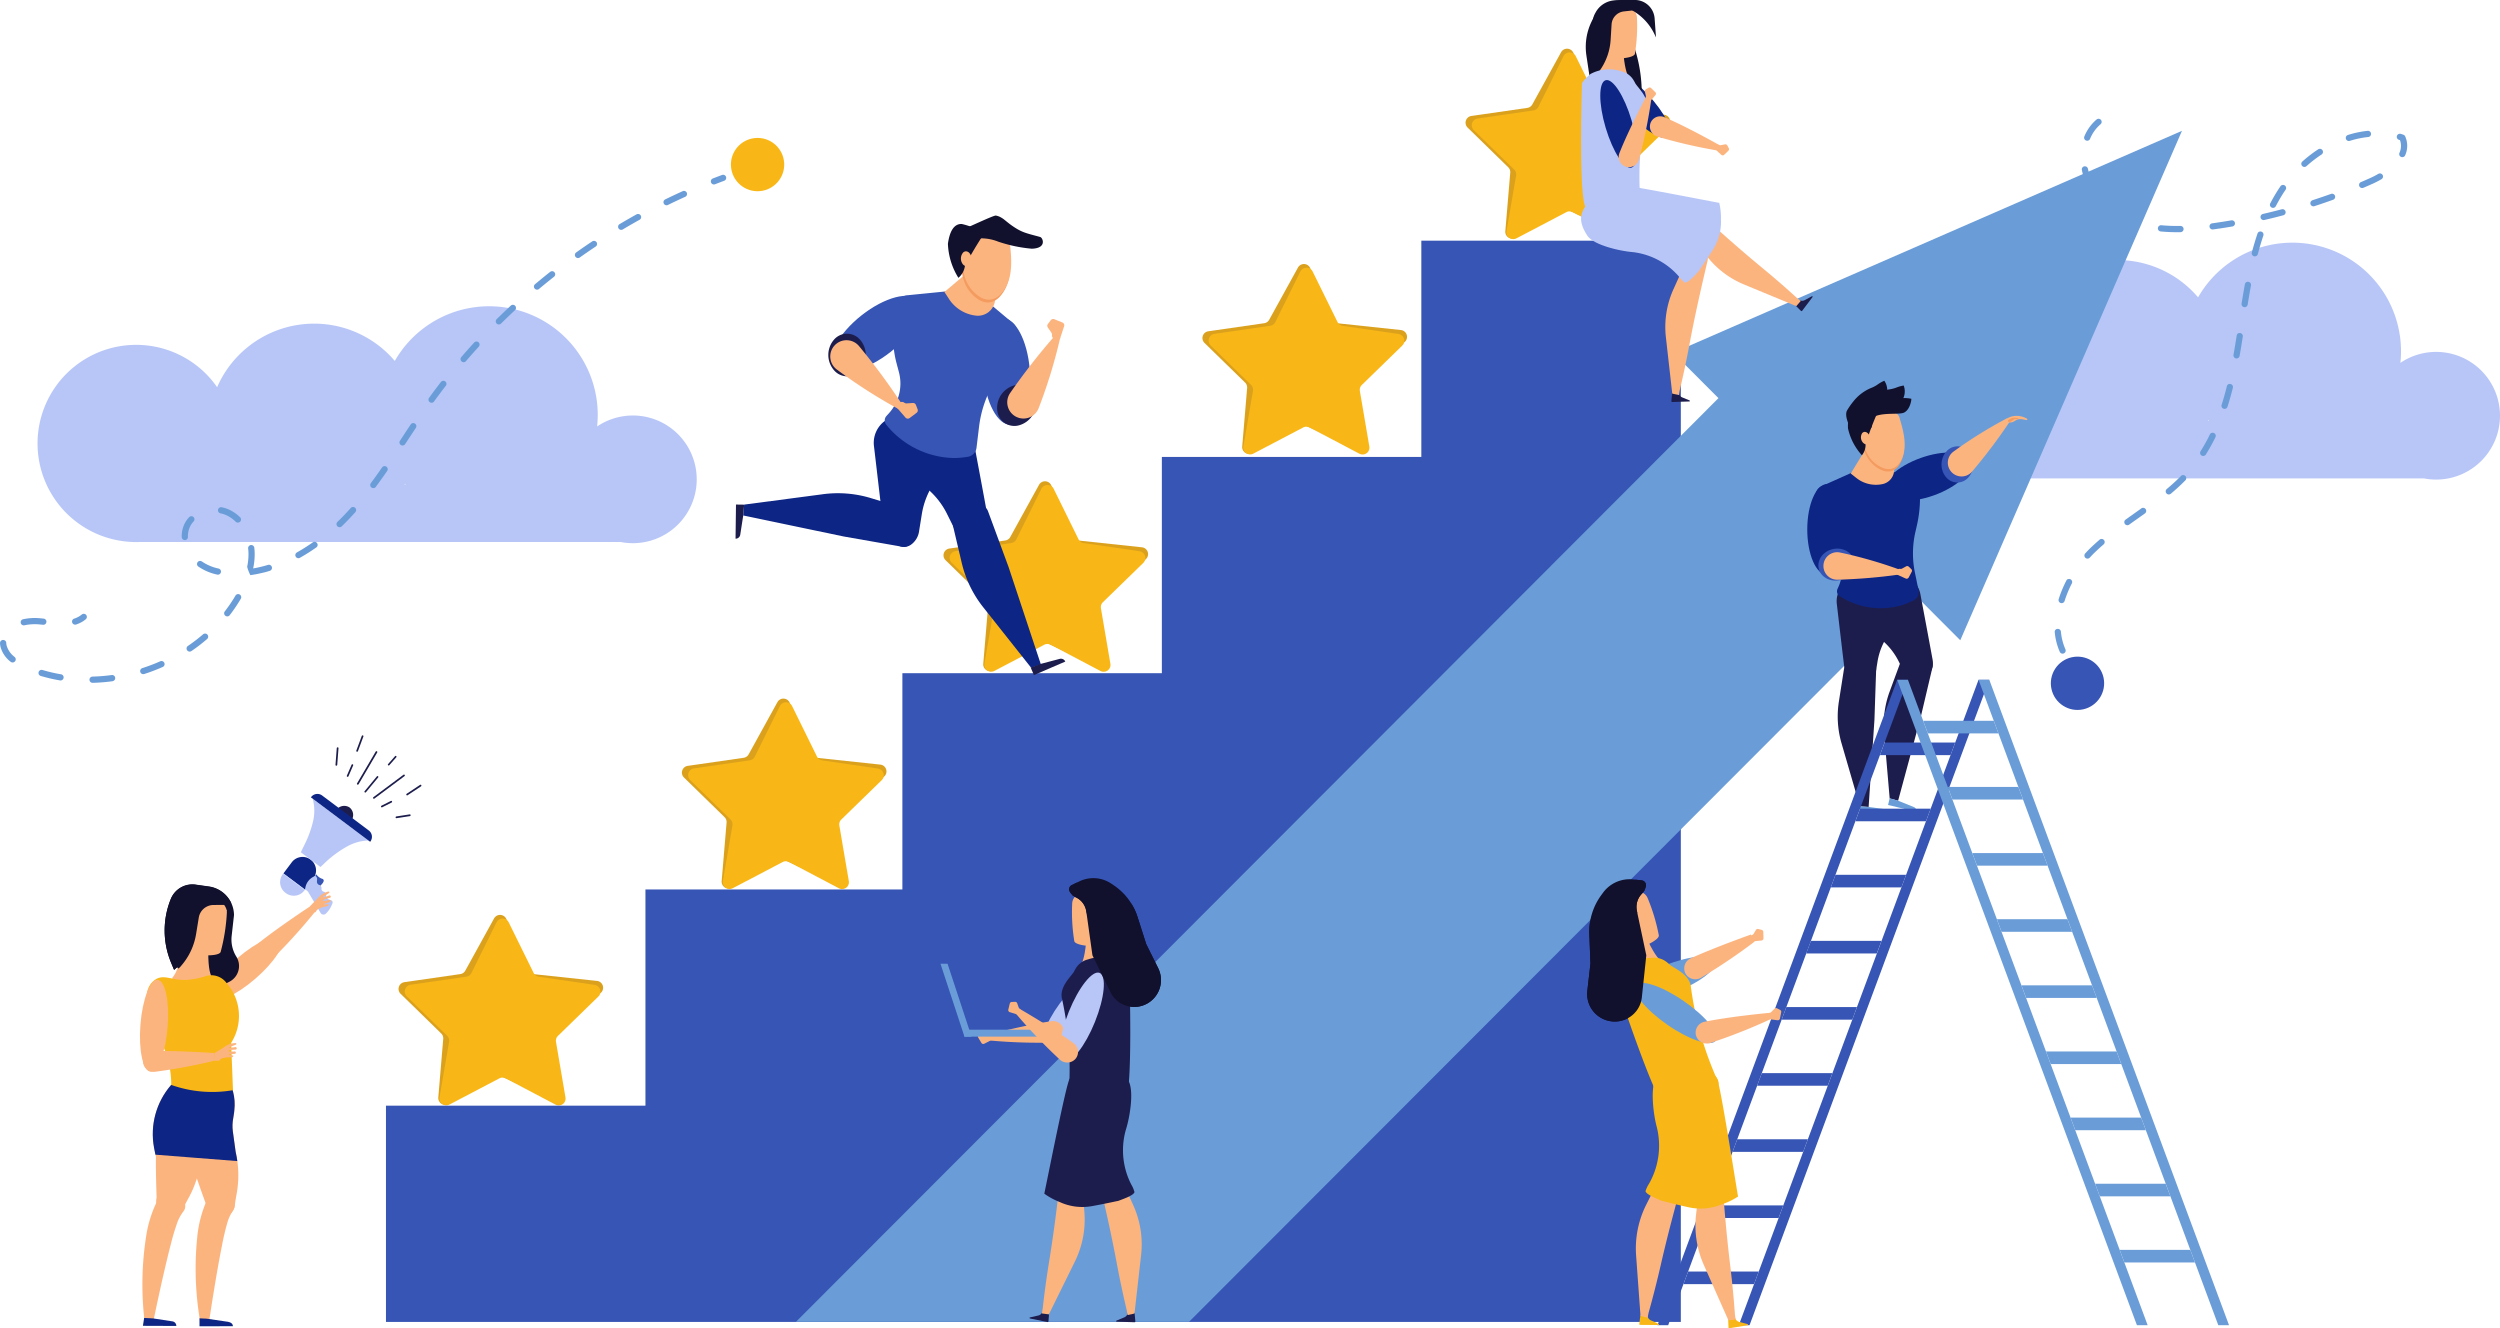 <svg xmlns="http://www.w3.org/2000/svg" xmlns:xlink="http://www.w3.org/1999/xlink" width="200" height="106.259" viewBox="0 0 200 106.259"><defs><style>.a{fill:none;}.b{fill:#b7c6f7;}.c{fill:#1d1d4d;}.d{fill:#fcb47f;}.e{fill:#0d2584;}.f{fill:#3655b5;}.g{fill:#11112d;}.h{clip-path:url(#a);}.i{fill:#f8b716;}.j{fill:#6a9dd8;}.k{fill:#dba11d;}.l{fill:#f49b5f;}.m{fill:#432e36;}</style><clipPath id="a"><path class="a" d="M735.585,2056.516a10.919,10.919,0,0,1,1.974-1.512c-.021-.7-.062-2.214-.041-2.886l-.148-.761a5.978,5.978,0,0,1,1.372-5.009l.378-.033.091-.008.583-.052.075-.008,1.775-.157.074-.007.17-.015.623-.267.068-.03.49-.21a4.009,4.009,0,0,1,.727,2.794c-.005.067-.011.132-.019.2-.019.168-.044.319-.069.447a3.272,3.272,0,0,0-.031,1.074l.223,1.627a8.285,8.285,0,0,1,.073,3.384c-.052.282-.1.564-.134.848a1.151,1.151,0,0,1-.131.422.673.673,0,0,1-.227.3,1.152,1.152,0,0,1-.212.158,3.374,3.374,0,0,0-.514.491,18.913,18.913,0,0,0-1.144,1.626c-1.371,2.111-3.158,5.2-3.158,5.2l-.693-.314a24.935,24.935,0,0,1,2.24-6.217,10.912,10.912,0,0,1,1.4-2.051c-.147-.406-.4-1.1-.61-1.726a7.735,7.735,0,0,1-.651,1.547c-.137.251-.273.5-.391.765a1.15,1.15,0,0,1-.256.36.672.672,0,0,1-.308.21,1.149,1.149,0,0,1-.251.085,3.345,3.345,0,0,0-.641.307,18.912,18.912,0,0,0-1.593,1.189c-1.96,1.58-4.621,3.96-4.621,3.96l-.561-.514A24.918,24.918,0,0,1,735.585,2056.516Z" transform="translate(-731.521 -2045.56)"/></clipPath></defs><g transform="translate(-603.453 -346.063)"><path class="b" d="M670.481,849.1c.213.009.424.008.633,0h38.442a5.107,5.107,0,1,0-1.883-9.243,8.692,8.692,0,0,0-16.186-5.242,8.468,8.468,0,0,0-14.214,2.1,7.888,7.888,0,1,0-6.793,12.383Zm21.825-4.661.051.061h-.088Z" transform="translate(-56.45 -459.677)"/><path class="b" d="M3520.671,748.513q.319.013.633,0h38.443a5.107,5.107,0,1,0-1.883-9.243,8.692,8.692,0,0,0-16.186-5.242,8.469,8.469,0,0,0-14.214,2.1,7.888,7.888,0,1,0-6.793,12.383Zm21.825-4.661.051.061h-.088Z" transform="translate(-2762.379 -364.178)"/><g transform="translate(609.925 404.893)"><g transform="translate(20.367 0)"><g transform="translate(0 0.955)"><path class="c" d="M1134.649,1528.159a.079.079,0,0,0,.02-.045l.1-1.328a.064.064,0,0,0-.065-.071.078.078,0,0,0-.076.072l-.1,1.328a.064.064,0,0,0,.065.071A.075.075,0,0,0,1134.649,1528.159Z" transform="translate(-1134.528 -1526.714)"/></g><g transform="translate(1.662)"><path class="c" d="M1167.546,1509.108a.077.077,0,0,0,.015-.025l.433-1.166a.066.066,0,0,0-.041-.089.076.076,0,0,0-.091.049l-.433,1.166a.066.066,0,0,0,.04.089A.074.074,0,0,0,1167.546,1509.108Z" transform="translate(-1167.424 -1507.826)"/></g><g transform="translate(0.904 2.311)"><path class="c" d="M1152.536,1554.528a.076.076,0,0,0,.013-.021l.374-.864a.067.067,0,0,0-.035-.091.076.076,0,0,0-.094.043l-.374.864a.067.067,0,0,0,.035.091A.074.074,0,0,0,1152.536,1554.528Z" transform="translate(-1152.414 -1553.549)"/></g><g transform="translate(1.72 1.265)"><path class="c" d="M1168.685,1535.5l.009-.012,1.484-2.53a.068.068,0,0,0-.023-.1.074.074,0,0,0-.1.031l-1.484,2.53a.068.068,0,0,0,.023.1A.073.073,0,0,0,1168.685,1535.5Z" transform="translate(-1168.563 -1532.849)"/></g><g transform="translate(2.323 3.256)"><path class="c" d="M1180.623,1573.536l.967-1.167a.068.068,0,1,0-.105-.086l-.965,1.166a.068.068,0,1,0,.1.088Z" transform="translate(-1180.501 -1572.254)"/></g><g transform="translate(4.192 1.644)"><path class="c" d="M1217.605,1541.092l.543-.618a.068.068,0,1,0-.1-.09l-.543.618a.068.068,0,1,0,.1.09Z" transform="translate(-1217.483 -1540.357)"/></g><g transform="translate(3.006 3.137)"><path class="c" d="M1196.529,1570.007a.073.073,0,0,0,.008-.089.068.068,0,0,0-.1-.012l-2.4,1.789a.075.075,0,0,0-.02.1.068.068,0,0,0,.1.012l2.4-1.789Z" transform="translate(-1194.006 -1569.891)"/></g><g transform="translate(3.643 5.238)"><path class="c" d="M1207.487,1611.594a.074.074,0,0,0,.014-.078.066.066,0,0,0-.093-.031l-.745.376a.077.077,0,0,0-.038.1.066.066,0,0,0,.092.03l.745-.376A.082.082,0,0,0,1207.487,1611.594Z" transform="translate(-1206.62 -1611.477)"/></g><g transform="translate(5.67 3.95)"><path class="c" d="M1247.9,1586.093a.074.074,0,0,0,.01-.086.067.067,0,0,0-.1-.018l-1.065.707a.075.075,0,0,0-.026.1.067.067,0,0,0,.1.018l1.066-.707A.079.079,0,0,0,1247.9,1586.093Z" transform="translate(-1246.716 -1585.977)"/></g><g transform="translate(4.809 6.315)"><path class="c" d="M1230.863,1632.9a.077.077,0,0,0,.019-.056.064.064,0,0,0-.075-.06l-1.061.163a.079.079,0,0,0-.066.082.064.064,0,0,0,.075.06l1.061-.163A.077.077,0,0,0,1230.863,1632.9Z" transform="translate(-1229.68 -1632.779)"/></g></g><ellipse class="d" cx="3.683" cy="1.091" rx="3.683" ry="1.091" transform="matrix(0.758, -0.653, 0.653, 0.758, 9.726, 20.23)"/><g transform="translate(13.992 4.681)"><g transform="translate(1.948)"><g transform="translate(0.26 4.612)"><path class="e" d="M1.08,0H2.191a0,0,0,0,1,0,0V2.16a0,0,0,0,1,0,0H1.08A1.08,1.08,0,0,1,0,1.08v0A1.08,1.08,0,0,1,1.08,0Z" transform="matrix(-0.6, 0.8, -0.8, -0.6, 3.043, 1.296)"/></g><g transform="translate(0 6.395)"><path class="b" d="M1048.91,1728.3l-1.729-1.3a1.063,1.063,0,0,0,.149,1.493l.106.079A1.063,1.063,0,0,0,1048.91,1728.3Z" transform="translate(-1046.945 -1727.005)"/></g><g transform="translate(2.807 6.438)"><path class="f" d="M1102.586,1727.855a.889.889,0,0,0,.486.361.151.151,0,0,1,.092.2.642.642,0,0,1-.17.253l-.1.111-.366-.164,0-.492-.041-.15Z" transform="translate(-1102.496 -1727.855)"/></g><g transform="translate(1.989 6.558)"><path class="b" d="M1087.114,1730.23l-.126.061a1.232,1.232,0,0,0-.667.89l-.025.146a.006.006,0,0,0,0,.006.467.467,0,0,1,.267.21l.983,1.66a.271.271,0,0,0,.428.038,2.027,2.027,0,0,0,.446-.645l.061-.14a.2.2,0,0,0-.125-.288l-.077-.02a.4.4,0,0,1-.292-.335.273.273,0,0,0-.2-.317.235.235,0,0,1-.172-.255v0a.264.264,0,0,0-.168-.277l-.024-.009a.27.27,0,0,1-.173-.276l.011-.181a.264.264,0,0,0-.155-.264Z" transform="translate(-1086.295 -1730.23)"/></g><g transform="translate(1.652 0.385)"><path class="b" d="M1080.586,1608.077a3.709,3.709,0,0,1,.025,1.823,8.3,8.3,0,0,1-.622,1.735l-.355.727,1.573,1.18.36-.341a8.82,8.82,0,0,1,1.78-1.308,3.755,3.755,0,0,1,1.576-.469l.115-.007Z" transform="translate(-1079.633 -1608.077)"/></g><g transform="translate(0.236 6.364)"><rect class="b" width="0.039" height="2.162" transform="translate(1.753 1.297) rotate(126.88)"/></g><g transform="translate(4.451 0.955)"><path class="c" d="M1136.117,1619.482a.767.767,0,0,1,.118,1.078c-.262.355-1.445-.513-1.183-.868A.77.77,0,0,1,1136.117,1619.482Z" transform="translate(-1135.014 -1619.349)"/></g><g transform="translate(2.46)"><path class="e" d="M1100.36,1604.289l-4.741-3.556a.633.633,0,0,1,.878-.164l3.774,2.831A.633.633,0,0,1,1100.36,1604.289Z" transform="translate(-1095.619 -1600.456)"/></g></g><path class="d" d="M1008.6,1783.058a.836.836,0,0,1,.108-1.211c1.562-1.238,3.987-2.837,3.987-2.837l.4.45a44.637,44.637,0,0,1-3.28,3.632A.853.853,0,0,1,1008.6,1783.058Z" transform="translate(-1008.391 -1769.986)"/><path class="d" d="M1093.594,1756.221l.643-.672a1.587,1.587,0,0,1,.817-.529l.037-.01a.066.066,0,0,1,.056.117l-.463.3c-.016.012.014.068.033.061l.427-.158a.1.1,0,1,1,.06.189l-.31.082c-.084.022-.242.119-.232.147.022.065.5-.072.5-.072a.094.094,0,0,1,.049.181l-.418.132a.033.033,0,0,0,0,.064s.314-.066.328,0c0,.016-.037.082-.037.082a.055.055,0,0,1-.037.031l-.353.088a1.224,1.224,0,0,0-.479.21c-.13.095-.07.19-.229.21l-.252-.03Z" transform="translate(-1089.288 -1747.198)"/></g><path class="g" d="M869.085,1745.681l-2.035-.064-.451,3.3-1.725,1.528-.243-.586a6.682,6.682,0,0,1-.016-5.089,1.864,1.864,0,0,1,2.062-1.129l.981.138a2.337,2.337,0,0,1,2.006,2.171.938.938,0,0,1,0,.161l-.183,1.628a2.593,2.593,0,0,0,.376,1.66,1.412,1.412,0,0,1-.584,2.018l-1.315.636-.772-2.162,1.156-2.743Z" transform="translate(-857.42 -1731.695)"/><g transform="translate(6.7 11.935)"><path class="g" d="M865.532,1746.138a1.864,1.864,0,0,1,2.062-1.129l.981.138a2.335,2.335,0,0,1,.81.272,2.337,2.337,0,0,0-1.756-1.254l-.981-.138a1.864,1.864,0,0,0-2.062,1.129,6.683,6.683,0,0,0,.016,5.089l.244.586.434-.384A6.682,6.682,0,0,1,865.532,1746.138Z" transform="translate(-864.091 -1743.996)"/></g><path class="d" d="M876.171,1828.025s.342,2.157-.626,3.256l2.033,1.077,1.419-1.017s-.716.252-.5-3.306Z" transform="translate(-868.267 -1811.843)"/><g transform="translate(8.439 12.999)"><path class="d" d="M899.986,1769.628c.3.021,1.2,0,1.26-.291a15.067,15.067,0,0,0,.491-3.121.91.91,0,0,0-.06-.343,1.6,1.6,0,0,0-.857-.834c-.782-.061-1.173.5-1.964.475a.331.331,0,0,0-.193.033.283.283,0,0,0-.1.177,6.3,6.3,0,0,0-.031.975,5.217,5.217,0,0,0-.01,1,2.311,2.311,0,0,0,.854,1.669A1.177,1.177,0,0,0,899.986,1769.628Z" transform="translate(-898.499 -1765.034)"/></g><path class="g" d="M884.03,1755.3l-1.042.009a1.2,1.2,0,0,0-1.177,1.008l-.217,1.323a5.114,5.114,0,0,1-1.176,2.514,1.3,1.3,0,0,1-.227.235c-.063,0-.348-.385-.309-.476s.336-4.312.336-4.312a16.437,16.437,0,0,1,1.006-1.413c.061-.01,1.167.083,1.8.137a1.439,1.439,0,0,1,.775.31l.576.46c.08.076-.053.312-.149.256A.384.384,0,0,0,884.03,1755.3Z" transform="translate(-872.38 -1741.74)"/><path class="d" d="M887.349,2046.952l.349-.149.084-.036.538-.231.069-.031,1.638-.7.068-.03.49-.21a4.01,4.01,0,0,1,.727,2.795c-.005.067-.011.132-.019.2-.019.168-.044.319-.069.447a3.271,3.271,0,0,0-.031,1.074l.223,1.627a8.282,8.282,0,0,1,.073,3.384c-.052.281-.1.564-.134.849a1.159,1.159,0,0,1-2.308-.037s-.813-2.225-1.064-3.08l-.377-.677A5.978,5.978,0,0,1,887.349,2046.952Z" transform="translate(-879.035 -2018.387)"/><path class="d" d="M847.181,2055.275l.378-.033.091-.008.583-.052.075-.007,1.775-.157.074-.008.531-.047a4.009,4.009,0,0,1-.179,2.882c-.026.063-.052.122-.079.18-.07.154-.141.289-.2.4a3.273,3.273,0,0,0-.364,1.011l-.295,1.615a8.284,8.284,0,0,1-.984,3.238c-.137.251-.273.5-.391.765a1.159,1.159,0,0,1-2.182-.754s-.08-2.368-.052-3.257l-.148-.761A5.978,5.978,0,0,1,847.181,2055.275Z" transform="translate(-839.958 -2027.311)"/><g transform="translate(0 27.175)"><g class="h"><rect class="e" width="12.18" height="8.574" transform="matrix(-0.997, -0.078, 0.078, -0.997, 15.963, 7.152)"/></g></g><path class="i" d="M841.9,1888.145a1.51,1.51,0,0,0-1.673-.509,6.043,6.043,0,0,1-1.38.283c-1.382.12-2.018-.612-2.825.153-1.211,1.149.12,3.774.823,5.136a7.574,7.574,0,0,1,.654,3.123,9.787,9.787,0,0,0,4.942.422l-.148-3.786A4.006,4.006,0,0,0,841.9,1888.145Z" transform="translate(-830.274 -1868.368)"/><ellipse class="d" cx="3.683" cy="1.091" rx="3.683" ry="1.091" transform="translate(4.474 26.816) rotate(-85.519)"/><path class="d" d="M829.913,2008.4a.836.836,0,0,1,.819-.9c1.992-.038,4.891.159,4.891.159l.046.6a44.607,44.607,0,0,1-4.81.9A.853.853,0,0,1,829.913,2008.4Z" transform="translate(-824.939 -1982.245)"/><g transform="translate(9.174 36.717)"><path class="d" d="M913.962,2234.821a.807.807,0,0,1,.7-.455,2.046,2.046,0,0,1,1.232.365l.006,0a.659.659,0,0,1,.165.9,3.694,3.694,0,0,0-.429.859,18.909,18.909,0,0,0-.464,1.933c-.5,2.468-1.021,6-1.021,6l-.76-.037a24.932,24.932,0,0,1-.207-6.605A9.487,9.487,0,0,1,913.962,2234.821Z" transform="translate(-913.051 -2234.366)"/><path class="e" d="M921.932,2431.287l-2.669.007,0-.636.569.027,1.542.226c.424.039.558.193.559.376Z" transform="translate(-918.948 -2420.738)"/></g><g transform="translate(4.929 36.717)"><path class="d" d="M830.292,2234.782a.808.808,0,0,1,.724-.416,2.05,2.05,0,0,1,1.21.432l.005,0a.659.659,0,0,1,.116.908,3.69,3.69,0,0,0-.476.835,18.963,18.963,0,0,0-.569,1.9c-.631,2.437-1.347,5.935-1.347,5.935l-.757-.078a24.929,24.929,0,0,1,.155-6.606A9.486,9.486,0,0,1,830.292,2234.782Z" transform="translate(-829.058 -2234.366)"/><path class="e" d="M832.358,2430.663l-2.669-.01.1-.632.718.039,1.541.236a.369.369,0,0,1,.314.366Z" transform="translate(-829.657 -2420.134)"/></g><path class="d" d="M942.954,1995.68l.738-.445a1.587,1.587,0,0,1,.906-.355l.038,0a.066.066,0,0,1,.069.072.066.066,0,0,1-.038.054l-.513.2c-.018.009,0,.069.02.066l.45-.07a.1.1,0,1,1,.021.2l-.32.019c-.087.005-.261.069-.257.1.009.068.508.03.508.03a.094.094,0,0,1,.011.187l-.436.045a.033.033,0,0,0-.008.063s.321,0,.321.067c0,.016-.053.073-.053.073a.055.055,0,0,1-.042.023l-.363.016a1.226,1.226,0,0,0-.511.11c-.146.067-.107.172-.267.16l-.229,0Z" transform="translate(-932.269 -1970.264)"/></g><g transform="translate(603.453 356.949)"><g transform="translate(0 3.096)"><g transform="translate(5.771 35.122)"><path class="j" d="M717.955,1318.582a.248.248,0,0,1-.137-.477,1.806,1.806,0,0,0,.6-.325.248.248,0,0,1,.316.383,2.327,2.327,0,0,1-.763.414Z" transform="translate(-717.646 -1317.723)"/></g><g transform="translate(0 1.283)"><path class="j" d="M614.982,686.79a.248.248,0,0,1-.136-.477,14.458,14.458,0,0,0,1.427-.544.248.248,0,0,1,.2.454,14.985,14.985,0,0,1-1.477.563Zm-2.511.571-.028.005a14.431,14.431,0,0,1-1.576.127.248.248,0,0,1-.012-.5,13.924,13.924,0,0,0,1.522-.122.248.248,0,0,1,.094.487Zm6.216-2.375a.248.248,0,0,1-.2-.446,13.437,13.437,0,0,0,1.211-.928.248.248,0,1,1,.324.376,13.961,13.961,0,0,1-1.255.963A.25.25,0,0,1,618.687,684.985ZM608.353,687.3a.247.247,0,0,1-.1,0,12.936,12.936,0,0,1-1.543-.359.248.248,0,0,1,.142-.476,12.43,12.43,0,0,0,1.483.345.248.248,0,0,1,.019.486Zm13.341-5.131a.248.248,0,0,1-.257-.393,11.971,11.971,0,0,0,.718-1.036q.068-.111.135-.224a.248.248,0,0,1,.428.251q-.069.118-.141.234a12.422,12.422,0,0,1-.747,1.08A.247.247,0,0,1,621.693,682.173Zm-17.173,3.688a.248.248,0,0,1-.219-.05,2.259,2.259,0,0,1-.8-1.163,1.642,1.642,0,0,1-.048-.321.248.248,0,0,1,.5-.023,1.149,1.149,0,0,0,.033.223,1.779,1.779,0,0,0,.636.9.248.248,0,0,1-.1.432Zm20.01-7.185a10.274,10.274,0,0,1-1.047.207,3.259,3.259,0,0,1-.258-.668,4.938,4.938,0,0,0,.106-1.059,3.885,3.885,0,0,0-.027-.407.248.248,0,0,1,.493-.058,4.417,4.417,0,0,1,.03.459,5.438,5.438,0,0,1-.116,1.166.243.243,0,0,1-.008.03,10.033,10.033,0,0,0,1.188-.284.248.248,0,0,1,.144.475C624.868,678.588,624.7,678.635,624.531,678.677Zm-17.557,4.17a.246.246,0,0,1-.088.006l-.286-.029a4,4,0,0,0-1.182.068.248.248,0,1,1-.1-.485,4.446,4.446,0,0,1,1.332-.077l.294.03a.248.248,0,0,1,.033.488Zm20.415-5.326a.248.248,0,0,1-.182-.457,14.31,14.31,0,0,0,1.29-.818.248.248,0,0,1,.287.4,14.814,14.814,0,0,1-1.335.847A.252.252,0,0,1,627.388,677.521Zm-6.445,1.318a.247.247,0,0,1-.114,0,4.215,4.215,0,0,1-1.51-.643.248.248,0,1,1,.284-.407,3.724,3.724,0,0,0,1.333.565.248.248,0,0,1,.007.483Zm9.737-3.8a.248.248,0,0,1-.233-.419c.315-.3.626-.625.927-.957l.136-.151a.248.248,0,0,1,.371.33l-.139.154c-.308.34-.627.67-.95.982A.247.247,0,0,1,630.681,675.038ZM618.3,676.067a.249.249,0,0,1-.309-.234,2.3,2.3,0,0,1,.149-.892,2.173,2.173,0,0,1,.442-.7.248.248,0,0,1,.363.338,1.677,1.677,0,0,0-.342.544,1.8,1.8,0,0,0-.116.7A.248.248,0,0,1,618.3,676.067Zm4.241-1.4a.248.248,0,0,1-.234-.063,2.659,2.659,0,0,0-.7-.5,2.146,2.146,0,0,0-.517-.171.248.248,0,1,1,.1-.487,2.649,2.649,0,0,1,.636.211,3.157,3.157,0,0,1,.835.59.248.248,0,0,1-.113.418Zm10.839-2.76a.248.248,0,0,1-.26-.389c.287-.387.581-.8.9-1.258a.248.248,0,0,1,.408.282c-.321.464-.618.88-.909,1.271A.247.247,0,0,1,633.376,671.91Zm2.339-3.408a.248.248,0,0,1-.268-.377l.117-.178c.242-.368.492-.748.74-1.121a.248.248,0,1,1,.413.275c-.247.372-.5.752-.739,1.119l-.117.178A.248.248,0,0,1,635.715,668.5Zm2.321-3.42a.248.248,0,0,1-.262-.386c.3-.42.619-.84.936-1.251a.248.248,0,1,1,.393.3c-.314.406-.626.823-.927,1.238A.248.248,0,0,1,638.037,665.082Zm2.562-3.243a.248.248,0,0,1-.249-.4c.338-.393.686-.786,1.036-1.169a.248.248,0,1,1,.366.335c-.347.379-.692.768-1.026,1.157A.247.247,0,0,1,640.6,661.839Zm2.82-3.021a.248.248,0,0,1-.235-.417c.369-.364.748-.728,1.128-1.081a.248.248,0,1,1,.338.364c-.376.35-.752.71-1.117,1.07A.247.247,0,0,1,643.419,658.818Zm3.055-2.783a.248.248,0,0,1-.22-.431c.4-.333.8-.665,1.211-.986a.248.248,0,1,1,.307.39c-.4.318-.807.646-1.2.977A.246.246,0,0,1,646.474,656.035Zm3.27-2.528a.248.248,0,0,1-.2-.443c.423-.3.856-.6,1.287-.885a.248.248,0,0,1,.275.413c-.427.284-.856.579-1.274.877A.246.246,0,0,1,649.744,653.507Zm3.463-2.256a.248.248,0,0,1-.187-.454c.445-.265.9-.527,1.354-.779a.248.248,0,1,1,.241.434c-.449.249-.9.508-1.341.771A.247.247,0,0,1,653.206,651.251Zm3.634-1.968a.248.248,0,0,1-.17-.464c.466-.229.942-.452,1.414-.665a.248.248,0,0,1,.2.452c-.467.211-.938.433-1.4.659A.242.242,0,0,1,656.84,649.282Z" transform="translate(-603.453 -648.131)"/></g><g transform="translate(56.872)"><path class="j" d="M1729.126,623.507a.248.248,0,0,1-.151-.472c.241-.094.488-.188.733-.28a.248.248,0,1,1,.173.465c-.243.09-.487.183-.725.277Z" transform="translate(-1728.817 -622.74)"/></g></g><circle class="i" cx="2.132" cy="2.132" r="2.132" transform="translate(58.325 0.308) rotate(-4.143)"/></g><g transform="translate(767.113 355.567)"><circle class="f" cx="2.132" cy="2.132" r="2.132" transform="translate(0 43.534) rotate(-12.383)"/><g transform="translate(0.711 0)"><path class="j" d="M3854.971,534.14a.248.248,0,0,1,.266.414,3.072,3.072,0,0,0-.836,1.161.248.248,0,1,1-.458-.19,3.562,3.562,0,0,1,.97-1.347A.243.243,0,0,1,3854.971,534.14Zm-1.088,3.8a.241.241,0,0,1,.053-.017.249.249,0,0,1,.293.193,5.4,5.4,0,0,0,.381,1.16c.037.081.077.163.118.241a.248.248,0,1,1-.441.228c-.044-.086-.088-.174-.128-.263a5.883,5.883,0,0,1-.417-1.267A.249.249,0,0,1,3853.883,537.938Zm2.194,3.408a.249.249,0,0,1,.245.022l.06.041a6.8,6.8,0,0,0,1.266.661.248.248,0,0,1-.184.461,7.327,7.327,0,0,1-1.358-.71l-.067-.046a.248.248,0,0,1-.062-.345A.243.243,0,0,1,3856.077,541.346ZM3875,535.422l.029-.011a7.931,7.931,0,0,1,1.574-.33.248.248,0,0,1,.05.494,7.424,7.424,0,0,0-1.475.309.248.248,0,0,1-.178-.462Zm-2.323,1.121a.248.248,0,0,1,.24.433,10.55,10.55,0,0,0-1.206.93.248.248,0,0,1-.331-.37,10.974,10.974,0,0,1,1.263-.974A.222.222,0,0,1,3872.674,536.544Zm-12.708,6.111a.248.248,0,0,1,.127-.021,13.551,13.551,0,0,0,1.53.055.248.248,0,0,1,.009.5,14.062,14.062,0,0,1-1.587-.057.248.248,0,0,1-.079-.473Zm9.762-3.224a.248.248,0,0,1,.308.367c-.106.154-.21.312-.307.471-.166.27-.326.553-.476.842a.248.248,0,1,1-.44-.229c.155-.3.321-.592.493-.872.1-.166.21-.332.322-.494A.245.245,0,0,1,3869.728,539.431Zm9.354-4.093a.247.247,0,0,1,.175-.012c.066.02.135.042.2.065a.249.249,0,0,1,.147.134,1.838,1.838,0,0,1,0,1.511.248.248,0,1,1-.458-.192,1.344,1.344,0,0,0,.041-1.018l-.079-.025a.248.248,0,0,1-.031-.463ZM3864.1,542.5a.247.247,0,0,1,.07-.02l.267-.038c.42-.061.846-.129,1.265-.2a.248.248,0,1,1,.085.489c-.423.074-.854.142-1.278.2l-.271.038a.248.248,0,0,1-.137-.472Zm4.078-.754a.25.25,0,0,1,.048-.016c.5-.116,1.009-.242,1.506-.374a.248.248,0,1,1,.127.48c-.5.134-1.015.261-1.522.378a.248.248,0,0,1-.159-.467Zm4-1.109.027-.01c.49-.159.983-.329,1.468-.5a.248.248,0,0,1,.169.467c-.49.177-.989.349-1.483.509a.248.248,0,0,1-.181-.462Zm5.294-2.121a.248.248,0,0,1,.229.44,7.208,7.208,0,0,1-.7.36c-.244.109-.492.217-.738.321a.248.248,0,1,1-.194-.457c.243-.1.489-.21.73-.318a6.635,6.635,0,0,0,.652-.335Zm-9.548,4.64a.248.248,0,0,1,.338.305c-.157.464-.306.961-.442,1.478a.248.248,0,0,1-.48-.127c.14-.528.292-1.036.453-1.511A.248.248,0,0,1,3867.924,543.152Zm-1,4.022a.248.248,0,0,1,.347.271c-.084.457-.17.958-.262,1.532a.248.248,0,0,1-.49-.078c.093-.578.179-1.083.264-1.544A.247.247,0,0,1,3866.921,547.174Zm-.655,4.1a.248.248,0,0,1,.348.264c-.089.574-.173,1.08-.256,1.545a.248.248,0,0,1-.489-.087c.082-.462.166-.963.254-1.534A.248.248,0,0,1,3866.266,551.27Zm-.79,4.072a.248.248,0,0,1,.344.286c-.133.53-.277,1.04-.429,1.516a.248.248,0,0,1-.473-.151c.149-.466.291-.966.421-1.486A.246.246,0,0,1,3865.476,555.343Zm-1.376,3.906a.248.248,0,0,1,.327.334,14.33,14.33,0,0,1-.771,1.387.248.248,0,0,1-.42-.266,13.77,13.77,0,0,0,.744-1.339A.244.244,0,0,1,3864.1,559.249Zm-2.361,3.387a.248.248,0,0,1,.28.4c-.349.356-.73.706-1.166,1.071a.248.248,0,1,1-.318-.381c.423-.354.792-.694,1.13-1.038A.246.246,0,0,1,3861.738,562.637Zm-3.208,2.621a.248.248,0,0,1,.248.428l-.527.375c-.248.176-.5.352-.743.53a.248.248,0,0,1-.29-.4q.372-.267.746-.532l.525-.374A.281.281,0,0,1,3858.53,565.258Zm-3.318,2.489a.248.248,0,0,1,.265.414c-.25.215-.487.431-.705.642-.136.132-.271.271-.4.414a.248.248,0,1,1-.367-.334c.137-.15.279-.3.422-.436.225-.218.469-.441.727-.662A.248.248,0,0,1,3855.212,567.747Zm-2.6,3.2a.248.248,0,0,1,.324.34,8.727,8.727,0,0,0-.579,1.4.248.248,0,0,1-.474-.148,9.249,9.249,0,0,1,.612-1.48A.249.249,0,0,1,3852.611,570.945Zm-.9,3.994a.248.248,0,0,1,.351.2,4.49,4.49,0,0,0,.366,1.425.248.248,0,0,1-.453.2,5,5,0,0,1-.407-1.582A.247.247,0,0,1,3851.709,574.938Z" transform="translate(-3851.564 -534.118)"/></g></g><g transform="translate(635.336 419.256)"><path class="k" d="M1249.456,1797.776l-5.115-.547a.547.547,0,0,1-.447-.334l-1.687-4.062a.547.547,0,0,0-.985-.054l-2.3,4.173a.547.547,0,0,1-.4.278l-4.475.646a.547.547,0,0,0-.3.933l3.245,3.169a.547.547,0,0,1,.163.437l-.393,4.677a.547.547,0,0,0,.835.51l3.554-2.214a.548.548,0,0,1,.518-.033l3.947,1.811a.547.547,0,0,0,.768-.59l-.7-4.1a.547.547,0,0,1,.189-.513l3.876-3.222A.547.547,0,0,0,1249.456,1797.776Z" transform="translate(-1233.58 -1792.496)"/><path class="i" d="M1258.6,1803.678l-4.459-.652a.547.547,0,0,1-.412-.3l-1.991-4.042a.547.547,0,0,0-.982,0l-2,4.039a.547.547,0,0,1-.412.3l-4.46.644a.547.547,0,0,0-.3.933l3.224,3.148a.547.547,0,0,1,.157.485l-.765,4.441a.547.547,0,0,0,.794.578l3.99-2.094a.548.548,0,0,1,.509,0l3.987,2.1a.547.547,0,0,0,.795-.576l-.758-4.442a.547.547,0,0,1,.158-.484l3.229-3.143A.547.547,0,0,0,1258.6,1803.678Z" transform="translate(-1242.92 -1798.081)"/></g><g transform="translate(658.004 401.95)"><path class="k" d="M1697.456,1455.777l-5.115-.547a.547.547,0,0,1-.447-.334l-1.687-4.062a.547.547,0,0,0-.985-.054l-2.3,4.173a.546.546,0,0,1-.4.278l-4.475.646a.547.547,0,0,0-.3.933l3.245,3.169a.549.549,0,0,1,.163.437l-.393,4.677a.547.547,0,0,0,.835.51l3.554-2.214a.547.547,0,0,1,.518-.033l3.947,1.811a.547.547,0,0,0,.768-.59l-.7-4.1a.547.547,0,0,1,.189-.513l3.876-3.222A.547.547,0,0,0,1697.456,1455.777Z" transform="translate(-1681.58 -1450.495)"/><path class="i" d="M1706.6,1461.678l-4.459-.652a.547.547,0,0,1-.412-.3l-1.991-4.043a.547.547,0,0,0-.981,0l-2,4.039a.547.547,0,0,1-.412.3l-4.46.644a.547.547,0,0,0-.3.933l3.224,3.148a.548.548,0,0,1,.157.485l-.766,4.441a.547.547,0,0,0,.794.578l3.99-2.094a.547.547,0,0,1,.509,0l3.987,2.1a.547.547,0,0,0,.795-.576l-.758-4.442a.547.547,0,0,1,.158-.484l3.229-3.143A.547.547,0,0,0,1706.6,1461.678Z" transform="translate(-1690.92 -1456.082)"/></g><g transform="translate(678.928 384.566)"><path class="k" d="M2111,1112.24l-5.115-.547a.547.547,0,0,1-.447-.334l-1.687-4.062a.547.547,0,0,0-.985-.054l-2.3,4.173a.548.548,0,0,1-.4.278l-4.475.646a.547.547,0,0,0-.3.933l3.245,3.169a.548.548,0,0,1,.163.437l-.393,4.677a.547.547,0,0,0,.835.51l3.554-2.214a.547.547,0,0,1,.518-.033l3.947,1.811a.547.547,0,0,0,.768-.589l-.7-4.1a.547.547,0,0,1,.189-.513l3.876-3.222A.547.547,0,0,0,2111,1112.24Z" transform="translate(-2095.12 -1106.959)"/><path class="i" d="M2120.141,1118.142l-4.459-.652a.547.547,0,0,1-.412-.3l-1.991-4.042a.547.547,0,0,0-.981,0l-2,4.039a.548.548,0,0,1-.412.3l-4.46.644a.547.547,0,0,0-.3.933l3.224,3.148a.547.547,0,0,1,.157.485l-.765,4.441a.547.547,0,0,0,.794.578l3.99-2.094a.547.547,0,0,1,.51,0l3.987,2.1a.548.548,0,0,0,.795-.576l-.758-4.442a.548.548,0,0,1,.158-.484l3.229-3.143A.547.547,0,0,0,2120.141,1118.142Z" transform="translate(-2104.461 -1112.546)"/></g><g transform="translate(699.647 367.185)"><path class="k" d="M2520.476,768.758l-5.115-.547a.547.547,0,0,1-.447-.334l-1.687-4.062a.547.547,0,0,0-.985-.054l-2.3,4.173a.546.546,0,0,1-.4.278l-4.475.646a.547.547,0,0,0-.3.933l3.246,3.169a.548.548,0,0,1,.163.437l-.393,4.677a.547.547,0,0,0,.835.51l3.554-2.214a.548.548,0,0,1,.518-.033l3.947,1.811a.547.547,0,0,0,.768-.59l-.7-4.1a.547.547,0,0,1,.19-.513l3.876-3.222A.547.547,0,0,0,2520.476,768.758Z" transform="translate(-2504.6 -763.477)"/><path class="i" d="M2529.62,774.66l-4.459-.652a.548.548,0,0,1-.412-.3l-1.991-4.043a.547.547,0,0,0-.982,0l-2,4.039a.548.548,0,0,1-.413.3l-4.46.644a.547.547,0,0,0-.3.933l3.224,3.148a.547.547,0,0,1,.157.484l-.765,4.441a.547.547,0,0,0,.793.578l3.99-2.094a.547.547,0,0,1,.509,0l3.987,2.1a.548.548,0,0,0,.795-.576l-.758-4.442a.546.546,0,0,1,.158-.484l3.229-3.143A.547.547,0,0,0,2529.62,774.66Z" transform="translate(-2513.94 -769.063)"/></g><g transform="translate(720.696 349.959)"><path class="k" d="M2936.476,428.445l-5.115-.547a.548.548,0,0,1-.447-.334l-1.687-4.062a.547.547,0,0,0-.985-.054l-2.3,4.173a.548.548,0,0,1-.4.278l-4.475.646a.547.547,0,0,0-.3.933l3.245,3.169a.546.546,0,0,1,.163.437l-.393,4.677a.547.547,0,0,0,.835.51l3.554-2.214a.547.547,0,0,1,.518-.033l3.947,1.811a.547.547,0,0,0,.768-.589l-.7-4.1a.548.548,0,0,1,.189-.513l3.876-3.222A.547.547,0,0,0,2936.476,428.445Z" transform="translate(-2920.599 -423.164)"/><path class="i" d="M2945.62,434.347l-4.459-.652a.547.547,0,0,1-.412-.3l-1.991-4.043a.547.547,0,0,0-.981,0l-2,4.039a.547.547,0,0,1-.413.3l-4.459.644a.547.547,0,0,0-.3.933l3.224,3.148a.546.546,0,0,1,.157.485l-.765,4.441a.547.547,0,0,0,.794.578l3.99-2.094a.547.547,0,0,1,.509,0l3.987,2.1a.547.547,0,0,0,.794-.576l-.758-4.442a.548.548,0,0,1,.158-.484l3.229-3.143A.547.547,0,0,0,2945.62,434.347Z" transform="translate(-2929.94 -428.75)"/></g><path class="f" d="M1295.877,724.729v17.3h-20.758v17.3h-20.758v17.3h-20.555v17.3h-20.758v17.3h103.588V724.729Z" transform="translate(-578.717 -359.411)"/><path class="j" d="M1952.126,593.91l17.737-40.757-40.706,17.759,3.623,3.627-73.8,73.895h31.447l58.08-58.152Z" transform="translate(-1191.851 -196.625)"/><g transform="translate(736.048 376.516)"><ellipse class="e" cx="3.628" cy="1.586" rx="3.628" ry="1.586" transform="matrix(0.941, -0.338, 0.338, 0.941, 17.634, 7.415)"/><path class="c" d="M3560.343,1255.676a1.055,1.055,0,0,1,.614.107,1.847,1.847,0,0,1,1.01,1.361c.265,1.41.78,4.154.97,5.205a1.367,1.367,0,0,1-.086.812l-.287.619a.826.826,0,0,1-.977.486,1.35,1.35,0,0,1-.84-.733l-.5-1a5.352,5.352,0,0,0-1.552-1.9,2.21,2.21,0,0,1-.83-1.937,3.213,3.213,0,0,1,2.257-2.964Z" transform="translate(-3540.924 -1240.029)"/><g transform="translate(14.341 15.998)"><path class="c" d="M3507.693,1262.9a1.056,1.056,0,0,0-.554.285,1.849,1.849,0,0,0-.559,1.6c.166,1.426.49,4.2.621,5.258a1.367,1.367,0,0,0,.324.75l.458.506a.826.826,0,0,0,1.077.174,1.351,1.351,0,0,0,.584-.95l.177-1.1a5.352,5.352,0,0,1,.917-2.276,2.211,2.211,0,0,0,.217-2.1,3.213,3.213,0,0,0-3.036-2.16Z" transform="translate(-3506.566 -1262.88)"/></g><path class="e" d="M3476.306,1084.13l-2.6,1.166a.811.811,0,0,0-.465.891l.225,1.188a6.977,6.977,0,0,0,1.028,2.539l.343.521a3,3,0,0,1,.249,2.837l-.11.255a.454.454,0,0,0,.133.534l.019.016a6.063,6.063,0,0,0,5.129.7,6.2,6.2,0,0,0,.808-.353.708.708,0,0,0,.4-.788l-.291-1.419a7.7,7.7,0,0,1,.036-3.257l.125-.549a9.76,9.76,0,0,0,.244-2.172v-.761a.7.7,0,0,0-.447-.656l-1.916-.755A3.758,3.758,0,0,0,3476.306,1084.13Z" transform="translate(-3460.574 -1076.853)"/><path class="d" d="M3530.119,1050.856l-1.306,2.147.449.356a2.519,2.519,0,0,0,2.1.487,1.17,1.17,0,0,0,.918-1.229l-.1-.973Z" transform="translate(-3513.347 -1045.573)"/><g transform="translate(16.019 2.323)"><path class="l" d="M3542.421,997.212a1.212,1.212,0,0,0,.714-.588c.61-1.01.289-2.3-.052-3.43a.709.709,0,0,0-.168-.33,3.373,3.373,0,0,0-1.117-.58c-.8.183-1.01.876-1.8,1.1a.341.341,0,0,0-.182.094.308.308,0,0,0-.046.212,6.852,6.852,0,0,0,.278,1,5.658,5.658,0,0,0,.306,1.019,2.471,2.471,0,0,0,1.378,1.43A1.211,1.211,0,0,0,3542.421,997.212Z" transform="translate(-3539.764 -992.283)"/></g><g transform="translate(16.064 2.12)"><path class="d" d="M3543.313,993.2a1.211,1.211,0,0,0,.714-.588c.61-1.01.289-2.3-.052-3.43a.709.709,0,0,0-.168-.33,3.375,3.375,0,0,0-1.117-.58c-.8.183-1.009.876-1.8,1.1a.34.34,0,0,0-.181.094.3.3,0,0,0-.046.212,6.851,6.851,0,0,0,.278,1,5.656,5.656,0,0,0,.306,1.019,2.469,2.469,0,0,0,1.378,1.43A1.21,1.21,0,0,0,3543.313,993.2Z" transform="translate(-3540.656 -988.269)"/></g><ellipse class="e" cx="1.586" cy="3.628" rx="1.586" ry="3.628" transform="translate(11.986 8.274)"/><path class="g" d="M3525.458,995.789a4.707,4.707,0,0,1-1.112-2.148c-.041-.933.2-1.429.69-1.5a5.351,5.351,0,0,1,1.623.339,25.281,25.281,0,0,0-.908,2.425A1.3,1.3,0,0,1,3525.458,995.789Z" transform="translate(-3509.102 -989.823)"/><path class="g" d="M3540.593,956.854s-.249-.959.091-1.34a5.715,5.715,0,0,1,.657-.576,3.541,3.541,0,0,1,1.656-.714h.009a2.761,2.761,0,0,0,.508-.126,2.939,2.939,0,0,1,.636-.182,1.331,1.331,0,0,1-.183,1.272c-.419.371-2.386.7-2.351,1.752S3540.593,956.854,3540.593,956.854Z" transform="translate(-3524.449 -953.527)"/><path class="g" d="M3538.269,972.829s.105-.985.558-1.222a5.754,5.754,0,0,1,.818-.307,3.544,3.544,0,0,1,1.8-.084l.009,0a2.785,2.785,0,0,0,.519.061,2.919,2.919,0,0,1,.66.054c.036.052-.1.926-.619,1.125s-2.48-.186-2.817.81S3538.269,972.829,3538.269,972.829Z" transform="translate(-3522.326 -969.884)"/><path class="g" d="M3521.877,950.03s-.471-.872-.232-1.323a5.768,5.768,0,0,1,.5-.716,3.544,3.544,0,0,1,1.437-1.089l.008,0a2.793,2.793,0,0,0,.463-.244,2.933,2.933,0,0,1,.574-.329,1.331,1.331,0,0,1,.126,1.278c-.318.461-2.149,1.251-1.863,2.263S3521.877,950.03,3521.877,950.03Z" transform="translate(-3506.477 -946.323)"/><path class="d" d="M3545.007,1027.539a.628.628,0,0,0,.039.7c.155.211.388.24.521.064a.629.629,0,0,0-.039-.7C3545.373,1027.391,3545.14,1027.363,3545.007,1027.539Z" transform="translate(-3528.638 -1023.325)"/><path class="c" d="M3582.6,1378.3a1.058,1.058,0,0,0-.188.322l-.869,2.358a7.709,7.709,0,0,0-.446,3.322l.449,5.228.674.182,1.821-6.737.93-3.948a.557.557,0,0,0-.3-.628l-.758-.369A1.094,1.094,0,0,0,3582.6,1378.3Z" transform="translate(-3562.967 -1356.106)"/><path class="c" d="M3508.762,1387.716a1.063,1.063,0,0,0-.121.353l-.389,2.483a7.7,7.7,0,0,0,.215,3.345l1.465,5.039.7.046.465-6.964.138-4.054a.557.557,0,0,0-.419-.557l-.816-.213A1.1,1.1,0,0,0,3508.762,1387.716Z" transform="translate(-3493.737 -1364.879)"/><g transform="translate(22.725 2.814)"><path class="f" d="M3672.81,1052.746a1.17,1.17,0,0,0,1.8.036,1.59,1.59,0,0,0,.045-2.047,1.169,1.169,0,0,0-1.8-.036A1.591,1.591,0,0,0,3672.81,1052.746Z" transform="translate(-3672.459 -1047.853)"/><g transform="translate(0.481)"><path class="d" d="M3686.945,1006.641l-.246-.268a34.952,34.952,0,0,0-4.261,2.657,1.1,1.1,0,1,0,1.482,1.615A43.966,43.966,0,0,0,3686.945,1006.641Z" transform="translate(-3681.984 -1006.152)"/><path class="d" d="M3773.394,1002.437l.171.059a.606.606,0,0,0,.489-.024l.2-.118a.768.768,0,0,1,.528-.069l.28.054c.093.018.136-.06.061-.109l-.033-.02a1.619,1.619,0,0,0-.881-.2h0a1.4,1.4,0,0,0-.513.123l-.245.115Z" transform="translate(-3768.774 -1002.004)"/><path class="l" d="M3777.5,1005.348a.07.07,0,0,0,.061.074l.024,0a.3.3,0,0,0,.236-.059l.085-.077a.382.382,0,0,1,.25-.085h.142c.046,0,.06-.043.019-.059l-.018-.006a.8.8,0,0,0-.449-.014.7.7,0,0,0-.24.11l-.082.06a.069.069,0,0,0-.028.052Z" transform="translate(-3772.677 -1004.943)"/></g></g><path class="j" d="M3545.563,1620.759h-2.322v-.554l.7.046,1.351.192a.319.319,0,0,1,.274.316Z" transform="translate(-3527.047 -1586.149)"/><path class="j" d="M3590.135,1608.441l-2.258-.54.128-.539.679.2,1.258.507a.321.321,0,0,1,.192.373Z" transform="translate(-3569.427 -1573.956)"/><g transform="translate(12.648 13.184)"><path class="d" d="M3601.54,1240.487l.718.323a.182.182,0,0,0,.235-.08l.244-.457a.182.182,0,0,0-.034-.217l-.2-.192a.182.182,0,0,0-.213-.028l-.322.177a.226.226,0,0,1-.154.023.225.225,0,0,0-.22.079l-.056.069Z" transform="translate(-3595.043 -1238.165)"/><ellipse class="f" cx="1.448" cy="1.274" rx="1.448" ry="1.274" transform="translate(0 0.565) rotate(-11.256)"/><path class="d" d="M3490.855,1219.767l.037-.379a35.792,35.792,0,0,0-4.823-1.385,1.1,1.1,0,1,0-.215,2.181A43.937,43.937,0,0,0,3490.855,1219.767Z" transform="translate(-3484.134 -1217.444)"/></g><g transform="translate(0 23.929)"><path class="f" d="M3223.65,1471.452h-.859l19.179-51.633h.859Z" transform="translate(-3222.791 -1419.818)"/><path class="f" d="M3352.435,1471.452h-.859l19.179-51.633h.859Z" transform="translate(-3345.067 -1419.818)"/><path class="f" d="M3580.661,1520.148h-5.649l.374-1.008h5.649Z" transform="translate(-3557.212 -1514.121)"/><path class="f" d="M3541.776,1624.833h-5.649l.375-1.008h5.648Z" transform="translate(-3520.292 -1613.515)"/><path class="f" d="M3502.891,1729.518h-5.649l.374-1.008h5.649Z" transform="translate(-3483.372 -1712.909)"/><path class="f" d="M3464,1834.2h-5.649l.375-1.008h5.649Z" transform="translate(-3446.451 -1812.304)"/><path class="f" d="M3425.119,1938.887h-5.649l.374-1.008h5.649Z" transform="translate(-3409.531 -1911.698)"/><path class="f" d="M3386.234,2043.572h-5.649l.374-1.008h5.649Z" transform="translate(-3372.611 -2011.093)"/><path class="f" d="M3347.348,2148.256H3341.7l.374-1.008h5.649Z" transform="translate(-3335.69 -2110.487)"/><path class="f" d="M3308.463,2252.941h-5.649l.374-1.008h5.649Z" transform="translate(-3298.77 -2209.881)"/><path class="f" d="M3269.578,2357.626h-5.649l.374-1.008h5.649Z" transform="translate(-3261.85 -2309.275)"/></g><g transform="translate(19.18 23.929)"><path class="j" d="M3603.178,1419.818h-.86l19.179,51.633h.859Z" transform="translate(-3602.319 -1419.818)"/><path class="j" d="M3731.963,1419.818h-.86l19.179,51.633h.86Z" transform="translate(-3724.595 -1419.818)"/><path class="j" d="M3960.189,2322.253h-5.649l.374,1.008h5.649Z" transform="translate(-3936.74 -2276.647)"/><path class="j" d="M3921.3,2217.568h-5.649l.374,1.008h5.649Z" transform="translate(-3899.819 -2177.253)"/><path class="j" d="M3882.418,2112.884h-5.649l.375,1.008h5.648Z" transform="translate(-3862.899 -2077.858)"/><path class="j" d="M3843.532,2008.2h-5.649l.374,1.008h5.649Z" transform="translate(-3825.979 -1978.464)"/><path class="j" d="M3804.647,1903.514H3799l.374,1.008h5.649Z" transform="translate(-3789.059 -1879.07)"/><path class="j" d="M3765.761,1798.83h-5.649l.374,1.008h5.649Z" transform="translate(-3752.138 -1779.676)"/><path class="j" d="M3726.876,1694.145h-5.648l.374,1.008h5.649Z" transform="translate(-3715.218 -1680.281)"/><path class="j" d="M3687.991,1589.46h-5.649l.375,1.008h5.648Z" transform="translate(-3678.298 -1580.887)"/><path class="j" d="M3649.105,1484.775h-5.649l.374,1.008h5.649Z" transform="translate(-3641.378 -1481.493)"/></g></g><g transform="translate(678.692 416.315)"><path class="c" d="M2369.973,2421.8l.063.678a.064.064,0,0,1-.066.07l-1.428-.045a.045.045,0,0,1-.016-.087l.624-.258a.458.458,0,0,0,.265-.3l.022-.078Z" transform="translate(-2354.446 -2387.021)"/><path class="b" d="M2259.51,1875.567c.477.4-.218,2.022-1.553,3.634s-2.8,2.6-3.281,2.2.218-2.022,1.553-3.634S2259.033,1875.172,2259.51,1875.567Z" transform="translate(-2246.233 -1868.322)"/><g transform="translate(2.997 11.435)"><path class="d" d="M2150.915,1977.961l-.667.339a.172.172,0,0,1-.226-.065l-.253-.423a.173.173,0,0,1,.023-.207l.182-.192a.173.173,0,0,1,.2-.036l.314.153a.215.215,0,0,0,.147.015.214.214,0,0,1,.213.064l.057.063Z" transform="translate(-2149.745 -1976.488)"/><path class="d" d="M2174.6,1960.906a.86.86,0,0,0-.98-.777c-2.029.29-4.934,1.041-4.934,1.041l.043.509a43.2,43.2,0,0,0,5.036.157A.877.877,0,0,0,2174.6,1960.906Z" transform="translate(-2167.726 -1960.121)"/></g><path class="d" d="M2309.583,1814.283s-.536,2.026.281,3.17l-2.046.831-1.255-1.109s.658.31.8-3.108Z" transform="translate(-2295.64 -1810.013)"/><g transform="translate(10.505 0.957)"><path class="d" d="M2299.67,1757.246c-.292-.009-1.146-.114-1.175-.4a14.46,14.46,0,0,1-.164-3.027.874.874,0,0,1,.091-.322,1.538,1.538,0,0,1,.9-.713c.752.018,1.071.592,1.829.645a.32.32,0,0,1,.181.05.274.274,0,0,1,.081.179,6,6,0,0,1-.066.934,5.01,5.01,0,0,1-.087.955,2.219,2.219,0,0,1-.978,1.51A1.129,1.129,0,0,1,2299.67,1757.246Z" transform="translate(-2298.298 -1752.784)"/></g><path class="m" d="M2298.632,1745.879l1.093.121a1.154,1.154,0,0,1,1.025,1.077l.079,1.284a4.91,4.91,0,0,0,.878,2.515,1.26,1.26,0,0,0,.194.247c.061,0,.37-.334.342-.425s.1-4.15.1-4.15a15.776,15.776,0,0,0-.823-1.447c-.08-.022-2.151-.051-2.151-.051l-.738.822A0,0,0,0,0,2298.632,1745.879Z" transform="translate(-2288.107 -1744.484)"/><path class="d" d="M2340.4,2184.807l1.322,2.924a7.6,7.6,0,0,1,.627,3.984l-.529,4.682-.555.12-.065-.391q-.437-1.833-.785-3.686c-.458-2.448-.92-4.485-1.542-7.131l0-.027a.808.808,0,0,1,1.531-.476Z" transform="translate(-2326.3 -2161.565)"/><g transform="translate(7.124 22.766)"><path class="c" d="M2232.967,2419.978l-.052.679a.064.064,0,0,1-.076.058l-1.4-.285a.045.045,0,0,1,0-.089l.658-.149a.456.456,0,0,0,.311-.248l.035-.073Z" transform="translate(-2231.401 -2407.968)"/><path class="d" d="M2254,2185.075l.254,3.2a7.6,7.6,0,0,1-.759,3.961l-2.082,4.227-.563-.075.071-.39q.209-1.873.509-3.733c.4-2.458.652-4.532.963-7.232l0-.027a.808.808,0,0,1,1.6.071Z" transform="translate(-2249.867 -2184.331)"/></g><path class="c" d="M2287.105,1870.681a9.3,9.3,0,0,1-3.886-.041l-.16-.005a.581.581,0,0,1-.4-.809,26.066,26.066,0,0,0-.552-7.357c-.248-1.011.863-1.892.987-2.231l.1-.178a1.59,1.59,0,0,1,1-.743,3.256,3.256,0,0,1,2.578.206c.245.193.71.65.72.811C2287.5,1860.333,2287.819,1870.537,2287.105,1870.681Z" transform="translate(-2272.386 -1852.819)"/><ellipse class="b" cx="3.79" cy="1.122" rx="3.79" ry="1.122" transform="translate(8.853 14.189) rotate(-68.042)"/><path class="g" d="M2294.161,1734.924a.377.377,0,0,1,.16-.528l.6-.293a2.563,2.563,0,0,1,2.548.171l.194.13a4.827,4.827,0,0,1,1.918,2.546l.695,2.176.954,1.916a2.148,2.148,0,0,1-2.355,3.062,2.1,2.1,0,0,1-1.462-1.135l-1.442-2.958-.491-3.507a1.466,1.466,0,0,0-.82-1.12A1.148,1.148,0,0,1,2294.161,1734.924Z" transform="translate(-2283.816 -1733.843)"/><g transform="translate(10.293 0.342)"><path class="g" d="M2294.321,1740.824l.434-.212a1.147,1.147,0,0,0,.346.527,1.465,1.465,0,0,1,.5,1.3l-.09.71-.03-.213a1.466,1.466,0,0,0-.82-1.12,1.147,1.147,0,0,1-.5-.459A.377.377,0,0,1,2294.321,1740.824Z" transform="translate(-2294.109 -1740.612)"/><path class="g" d="M2387.218,1781.373a2.148,2.148,0,0,0,.815-2.137l-.419-2.1-.1-2.282a4.827,4.827,0,0,0-.384-1.682,4.812,4.812,0,0,1,.524,1.12l.695,2.176.954,1.916a2.147,2.147,0,0,1-2.224,3.084C2386.972,1781.17,2386.6,1780.408,2387.218,1781.373Z" transform="translate(-2382.183 -1771.529)"/></g><path class="c" d="M2254.747,2040.974c.3-1.407,1.73-8.682,2.015-9.164.153-.259.772-.445.963-.511l.245-.085c1.381-.481,2.324-1,3.461.648.543.789.148,3-.125,3.89-.022.071-.042.142-.062.214a6,6,0,0,0,.465,4.282,2.269,2.269,0,0,1,.253.6c-.064.283-1.019.591-1.228.678a.7.7,0,0,1-.191.049s-1.042.228-2,.4a4.323,4.323,0,0,1-2.569-.335A5.433,5.433,0,0,1,2254.747,2040.974Z" transform="translate(-2246.443 -2015.733)"/><g transform="translate(0 6.844)"><rect class="j" width="6.002" height="0.555" transform="translate(1.907 5.279)"/><path class="j" d="M2092.353,1875.1l-1.919-5.833H2091l1.919,5.833Z" transform="translate(-2090.434 -1869.262)"/></g><g transform="translate(5.422 9.896)"><path class="d" d="M2198.55,1930.7l-.714-.225a.173.173,0,0,1-.116-.205l.116-.479a.173.173,0,0,1,.162-.132l.264-.01a.173.173,0,0,1,.169.115l.117.329a.214.214,0,0,0,.095.114.214.214,0,0,1,.106.2l0,.085Z" transform="translate(-2197.716 -1929.651)"/><path class="d" d="M2215.357,1945.458a.86.86,0,0,0-.156-1.241c-1.652-1.214-4.251-2.712-4.251-2.712l-.326.394a43.175,43.175,0,0,0,3.485,3.639A.877.877,0,0,0,2215.357,1945.458Z" transform="translate(-2209.972 -1940.906)"/></g></g><path class="e" d="M2048.413,999.521a1.24,1.24,0,0,1,.722.126,2.173,2.173,0,0,1,1.188,1.6c.313,1.66.918,4.889,1.142,6.126a1.609,1.609,0,0,1-.1.956l-.337.728a.972.972,0,0,1-1.149.572,1.591,1.591,0,0,1-.988-.863l-.585-1.177a6.3,6.3,0,0,0-1.827-2.238,2.6,2.6,0,0,1-.977-2.28,3.782,3.782,0,0,1,2.656-3.489Z" transform="translate(-1369.074 -620.378)"/><path class="e" d="M1986.444,1008.02a1.242,1.242,0,0,0-.652.335,2.173,2.173,0,0,0-.658,1.883c.2,1.678.576,4.941.73,6.189a1.61,1.61,0,0,0,.382.882l.539.6a.972.972,0,0,0,1.268.2,1.59,1.59,0,0,0,.687-1.118l.209-1.3a6.3,6.3,0,0,1,1.079-2.679,2.6,2.6,0,0,0,.255-2.467,3.781,3.781,0,0,0-3.573-2.542Z" transform="translate(-1311.759 -628.444)"/><path class="f" d="M2159.073,849.213c1.028-.081,2.012,1.759,2.2,4.11s-.5,4.323-1.524,4.4-2.013-1.759-2.2-4.11S2158.045,849.295,2159.073,849.213Z" transform="translate(-1475.438 -477.689)"/><path class="f" d="M2007.481,805.934l-3.334.331a.955.955,0,0,0-.851.821l-.193,1.41a8.216,8.216,0,0,0,.2,3.218l.188.709a3.531,3.531,0,0,1-.782,3.259l-.218.243a.535.535,0,0,0-.051.646l.016.024a7.137,7.137,0,0,0,5.464,2.691,7.312,7.312,0,0,0,1.034-.092.834.834,0,0,0,.743-.73l.205-1.693a9.058,9.058,0,0,1,1.256-3.622l.345-.566a11.5,11.5,0,0,0,1.084-2.333l.284-.849a.829.829,0,0,0-.253-.9l-1.857-1.558A4.422,4.422,0,0,0,2007.481,805.934Z" transform="translate(-1328.123 -436.58)"/><path class="d" d="M2099.032,769.969l-2.259,1.909.368.565a2.966,2.966,0,0,0,2.163,1.329,1.377,1.377,0,0,0,1.484-1.029l.248-1.125Z" transform="translate(-1417.766 -402.458)"/><g transform="translate(679.27 363.307)"><path class="l" d="M2122.572,714.829a1.425,1.425,0,0,0,.95-.532c.917-1.043.815-2.6.656-3.984a.838.838,0,0,0-.126-.418,3.97,3.97,0,0,0-1.173-.9c-.962.045-1.352.8-2.319.9a.4.4,0,0,0-.23.071.359.359,0,0,0-.1.236,8.073,8.073,0,0,0,.113,1.218,6.685,6.685,0,0,0,.142,1.245,2.908,2.908,0,0,0,1.3,1.944A1.425,1.425,0,0,0,2122.572,714.829Z" transform="translate(-2119.299 -707.872)"/><path class="d" d="M2124.444,710.366a1.427,1.427,0,0,0,.95-.532c.917-1.043.815-2.6.656-3.984a.838.838,0,0,0-.126-.418,3.97,3.97,0,0,0-1.173-.9c-.962.045-1.352.8-2.319.9a.4.4,0,0,0-.23.071.359.359,0,0,0-.1.236,8.073,8.073,0,0,0,.113,1.218,6.663,6.663,0,0,0,.142,1.245,2.909,2.909,0,0,0,1.3,1.944A1.425,1.425,0,0,0,2124.444,710.366Z" transform="translate(-2121.076 -703.635)"/><path class="g" d="M2102.811,704.515a5.538,5.538,0,0,1-.839-2.72c.148-1.089.534-1.613,1.111-1.588a6.306,6.306,0,0,1,1.809.732,29.766,29.766,0,0,0-1.558,2.62A1.531,1.531,0,0,1,2102.811,704.515Z" transform="translate(-2101.956 -699.532)"/><path class="g" d="M2105.416,687.861c.081,0,2.18-1.008,2.373-.987a1.256,1.256,0,0,1,.445.171c.287.155.562.494,1.294.923l.011.006a3.423,3.423,0,0,0,.7.306c.372.125,1.032.279,1.113.317.185.049.554.892-.687.929a11.514,11.514,0,0,1-2.685-.565,3.737,3.737,0,0,0-2.768,0c-1.268.443-1.354.162-.966-.223A9.164,9.164,0,0,1,2105.416,687.861Z" transform="translate(-2103.939 -686.873)"/><path class="d" d="M2123.042,743.623a.74.74,0,0,0-.1.82c.135.277.4.359.59.182a.74.74,0,0,0,.1-.82C2123.5,743.529,2123.232,743.447,2123.042,743.623Z" transform="translate(-2121.806 -740.667)"/></g><path class="c" d="M2181.787,957.755a1.376,1.376,0,0,1-1.75-1.2,1.872,1.872,0,0,1,1.358-1.99,1.376,1.376,0,0,1,1.75,1.2A1.872,1.872,0,0,1,2181.787,957.755Z" transform="translate(-1496.806 -577.669)"/><path class="d" d="M2200.278,875.709l.38.2a41.1,41.1,0,0,1-1.729,5.652,1.3,1.3,0,1,1-2.287-1.2A51.766,51.766,0,0,1,2200.278,875.709Z" transform="translate(-1512.383 -502.848)"/><ellipse class="f" cx="4.27" cy="1.867" rx="4.27" ry="1.867" transform="matrix(0.786, -0.619, 0.619, 0.786, 669.026, 373.93)"/><path class="c" d="M1913.609,874.2a1.376,1.376,0,0,1,2.121-.018,1.872,1.872,0,0,1,.025,2.409,1.376,1.376,0,0,1-2.121.018A1.872,1.872,0,0,1,1913.609,874.2Z" transform="translate(-1243.464 -500.932)"/><path class="d" d="M1922.295,889.507l-.293.312a41.13,41.13,0,0,1-4.979-3.184,1.3,1.3,0,1,1,1.766-1.881A51.76,51.76,0,0,1,1922.295,889.507Z" transform="translate(-1246.615 -511.004)"/><g transform="translate(662.296 385.522)"><path class="c" d="M1766.423,1146.588l.036-2.732.652.009-.065.819-.246,1.587a.375.375,0,0,1-.376.318Z" transform="translate(-1766.423 -1142.952)"/><path class="e" d="M1792.041,1127.419a1.253,1.253,0,0,0-.392-.2l-2.83-.86a9.064,9.064,0,0,0-3.934-.3l-6.209.819-.072.868,8.04,1.682,4.7.825a.657.657,0,0,0,.718-.4l.382-.916A1.288,1.288,0,0,0,1792.041,1127.419Z" transform="translate(-1777.988 -1125.968)"/></g><g transform="translate(679.679 386.519)"><path class="e" d="M2110.038,1146.828a1.263,1.263,0,0,0,.024.439l.679,2.879a9.067,9.067,0,0,0,1.719,3.551l3.835,4.841.78-.259-2.587-7.8-1.651-4.48a.657.657,0,0,0-.7-.421l-.984.13A1.288,1.288,0,0,0,2110.038,1146.828Z" transform="translate(-2110.029 -1145.575)"/><path class="c" d="M2236.092,1388.03l-2.51,1.081-.258-.6.781-.29,1.542-.408a.379.379,0,0,1,.444.216Z" transform="translate(-2227.094 -1375.56)"/></g><path class="d" d="M2021.6,982.019l.691.8a.244.244,0,0,0,.331.035l.556-.418a.244.244,0,0,0,.081-.283l-.135-.348a.244.244,0,0,0-.243-.155l-.492.032a.3.3,0,0,1-.2-.059.3.3,0,0,0-.313-.029l-.108.053Z" transform="translate(-1346.398 -603.348)"/><path class="d" d="M2260.463,851.942l.329-1a.243.243,0,0,0-.14-.3l-.645-.261a.244.244,0,0,0-.284.077l-.228.3a.243.243,0,0,0-.008.288l.281.405a.3.3,0,0,1,.052.2.3.3,0,0,0,.136.283l.1.065Z" transform="translate(-1572.208 -478.78)"/><g transform="translate(729.939 346.063)"><path class="c" d="M3246.2,967.919l-.06.653a.062.062,0,0,0,.063.067l1.375-.044a.044.044,0,0,0,.015-.084l-.6-.248a.439.439,0,0,1-.254-.286l-.021-.075Z" transform="translate(-3238.915 -936.477)"/><path class="d" d="M3238.446,739.851l-1.272,2.814a7.318,7.318,0,0,0-.6,3.834l.508,4.506.534.115.063-.376q.421-1.764.755-3.547c.44-2.356.885-4.316,1.484-6.863l0-.026a.777.777,0,0,0-1.473-.458Z" transform="translate(-3229.788 -719.516)"/><g transform="translate(7.962 16.654)"><path class="c" d="M3442.072,815.8l.469.458a.061.061,0,0,0,.092-.007l.832-1.1a.044.044,0,0,0-.056-.065l-.571.31a.438.438,0,0,1-.382.018l-.072-.031Z" transform="translate(-3432.91 -808.039)"/><path class="d" d="M3260.936,676.853l1.847,2.475a7.315,7.315,0,0,0,3.063,2.384l4.189,1.736.359-.412-.3-.237q-1.339-1.222-2.738-2.377c-1.848-1.526-3.348-2.864-5.287-4.62l-.021-.017a.777.777,0,0,0-1.114,1.068Z" transform="translate(-3260.781 -675.611)"/></g><ellipse class="e" cx="1.08" cy="3.647" rx="1.08" ry="3.647" transform="translate(1.256 6.351) rotate(-43.084)"/><g transform="translate(5.505 9.304)"><path class="d" d="M3314.638,574.81l.536.481a.166.166,0,0,0,.227,0l.34-.33a.166.166,0,0,0,.03-.2l-.121-.224a.166.166,0,0,0-.178-.084l-.33.064a.205.205,0,0,1-.14-.023.206.206,0,0,0-.214.007l-.068.045Z" transform="translate(-3309.459 -572.209)"/><path class="d" d="M3212.223,530.705a.828.828,0,0,1,1.1-.479c1.815.774,4.329,2.193,4.329,2.193l-.167.463a41.564,41.564,0,0,1-4.721-1.1A.844.844,0,0,1,3212.223,530.705Z" transform="translate(-3212.175 -530.16)"/></g><path class="g" d="M3114.539,346.48a.358.358,0,0,0-.363-.39l-.643,0a2.466,2.466,0,0,0-2.126,1.231l-.113.195a4.644,4.644,0,0,0-.573,3.013l.326,2.174-.008,2.022a2.1,2.1,0,0,0,.967,1.8,2.047,2.047,0,0,0,3.148-1.758l-.006-1.271a11.717,11.717,0,0,0-.59-3.621l-.485-1.472a1.427,1.427,0,0,1,.237-1.322A1.107,1.107,0,0,0,3114.539,346.48Z" transform="translate(-3110.295 -346.089)"/><path class="d" d="M3121.762,412.687s.516,1.95-.27,3.051l1.969.8,1.208-1.068s-.634.3-.77-2.99Z" transform="translate(-3120.569 -409.123)"/><g transform="translate(1.494 0.376)"><path class="d" d="M3134.492,357.8c.28-.009,1.1-.109,1.13-.385a13.932,13.932,0,0,0,.158-2.913.844.844,0,0,0-.087-.31,1.479,1.479,0,0,0-.866-.686c-.724.017-1.031.569-1.76.621a.307.307,0,0,0-.174.048.264.264,0,0,0-.078.172,5.817,5.817,0,0,0,.063.9,4.813,4.813,0,0,0,.084.919,2.136,2.136,0,0,0,.941,1.454A1.087,1.087,0,0,0,3134.492,357.8Z" transform="translate(-3132.805 -353.505)"/></g><path class="g" d="M3124.873,346.888l-.8.088a1.112,1.112,0,0,0-.986,1.037l-.076,1.236a4.725,4.725,0,0,1-.844,2.42,1.206,1.206,0,0,1-.187.238c-.058,0-.356-.321-.329-.409.021-.069-.05-2.5-.081-3.532a1.643,1.643,0,0,1,.214-.863l.042-.075a1.861,1.861,0,0,1,1.574-.94l1.016-.024.539.6A.136.136,0,0,1,3124.873,346.888Z" transform="translate(-3120.646 -346.063)"/><path class="b" d="M3103.683,466.961a8.956,8.956,0,0,0,3.74-.039l.154,0a.559.559,0,0,0,.385-.779,25.1,25.1,0,0,1,.531-7.08c.238-.973-.831-1.821-.95-2.147l-.1-.172a1.531,1.531,0,0,0-.961-.715,3.134,3.134,0,0,0-2.481.2c-.236.186-.683.625-.693.781C3103.307,457,3103,466.821,3103.683,466.961Z" transform="translate(-3103.237 -450.316)"/><path class="e" d="M3134.059,472.779c-.572.169-.574,1.872,0,3.8s1.5,3.361,2.068,3.192.573-1.872,0-3.8S3134.63,472.61,3134.059,472.779Z" transform="translate(-3132.093 -466.362)"/><g transform="translate(3.01 6.999)"><path class="d" d="M3204.576,485.71l.466-.549a.166.166,0,0,0-.011-.227l-.34-.331a.166.166,0,0,0-.2-.025l-.22.128a.166.166,0,0,0-.079.18l.073.328a.207.207,0,0,1-.019.141.2.2,0,0,0,.013.214l.046.067Z" transform="translate(-3202.098 -484.557)"/><path class="d" d="M3163.369,507.04a.828.828,0,0,1-.509-1.091c.723-1.836,2.072-4.388,2.072-4.388l.468.154a41.563,41.563,0,0,1-.972,4.75A.844.844,0,0,1,3163.369,507.04Z" transform="translate(-3162.802 -500.702)"/></g><path class="b" d="M3114.291,637.822c-1.363-.247-8.36-1.636-8.895-1.559-.286.041-.678.525-.807.67l-.166.187c-.933,1.053-1.744,1.7-.689,3.318.5.772,2.619,1.23,3.509,1.312.071.007.142.014.213.023a5.769,5.769,0,0,1,3.641,1.98,2.2,2.2,0,0,0,.439.444c.276.046.9-.691,1.053-.845a.665.665,0,0,0,.113-.152s.584-.844,1.084-1.633a4.162,4.162,0,0,0,.641-2.41A5.247,5.247,0,0,0,3114.291,637.822Z" transform="translate(-3103.237 -621.594)"/><path class="g" d="M3174.8,346.9a4.306,4.306,0,0,1,1.776,1.907l.117.247-.11-1.517a1.591,1.591,0,0,0-1.586-1.476h-.706Z" transform="translate(-3170.699 -346.063)"/></g><g transform="translate(730.423 416.402)"><g transform="translate(2.593 3.978)"><path class="d" d="M3370.874,1815.29l.765-.076a.177.177,0,0,0,.16-.182l-.015-.506a.177.177,0,0,0-.135-.167l-.264-.065a.177.177,0,0,0-.194.08l-.187.306a.219.219,0,0,1-.119.094.22.22,0,0,0-.148.174l-.014.086Z" transform="translate(-3360.283 -1814.289)"/><ellipse class="j" cx="3.893" cy="1.153" rx="3.893" ry="1.153" transform="translate(0 4.348) rotate(-21.599)"/><path class="d" d="M3266.656,1826.334a.883.883,0,0,1,.418-1.215c1.917-.873,4.812-1.9,4.812-1.9l.3.563a47.156,47.156,0,0,1-4.289,2.892A.9.9,0,0,1,3266.656,1826.334Z" transform="translate(-3261.379 -1822.771)"/></g><path class="d" d="M3159.128,1813.653s1.228,1.769.839,3.16l2.268.085.824-1.511s-.527.53-1.861-2.721Z" transform="translate(-3156.789 -1808.771)"/><g transform="translate(1.788 0.826)"><path class="d" d="M3151.168,1756.356c.278-.111,1.067-.511.994-.8a14.849,14.849,0,0,0-.9-2.981.9.9,0,0,0-.2-.279,1.58,1.58,0,0,0-1.119-.373c-.72.281-.827.947-1.54,1.264a.328.328,0,0,0-.157.112.282.282,0,0,0-.015.2,6.2,6.2,0,0,0,.391.879,5.15,5.15,0,0,0,.419.891,2.279,2.279,0,0,0,1.474,1.116A1.161,1.161,0,0,0,3151.168,1756.356Z" transform="translate(-3148.218 -1751.913)"/></g><path class="m" d="M3141.636,1743.348l-1.013.5a1.186,1.186,0,0,0-.613,1.4l.374,1.267a5.045,5.045,0,0,1,.033,2.736,1.282,1.282,0,0,1-.1.306c-.058.022-.474-.193-.479-.291s-1.549-3.973-1.549-3.973a16.225,16.225,0,0,1,.288-1.686c.07-.049,2.059-.8,2.059-.8l1,.535A0,0,0,0,1,3141.636,1743.348Z" transform="translate(-3137.002 -1742.44)"/><path class="i" d="M3163.225,1871.771a9.565,9.565,0,0,0,3.74-1.4l.152-.061a.6.6,0,0,0,.1-.922,26.8,26.8,0,0,1-2.044-7.3c-.115-1.064-1.5-1.525-1.735-1.809l-.164-.136a1.635,1.635,0,0,0-1.225-.368,3.346,3.346,0,0,0-2.418,1.1,2.58,2.58,0,0,0-.412,1.036S3162.485,1871.882,3163.225,1871.771Z" transform="translate(-3156.874 -1853.49)"/><ellipse class="j" cx="1.153" cy="3.893" rx="1.153" ry="3.893" transform="matrix(0.569, -0.823, 0.823, 0.569, 3.224, 9.434)"/><g transform="translate(8.681 10.302)"><path class="d" d="M3397.3,1940.3l.763.1a.178.178,0,0,0,.2-.142l.1-.5a.178.178,0,0,0-.094-.192l-.243-.122a.177.177,0,0,0-.207.035l-.251.257a.22.22,0,0,1-.137.065.22.22,0,0,0-.184.136l-.033.081Z" transform="translate(-3391.517 -1939.42)"/><path class="d" d="M3284.651,1948.994a.883.883,0,0,1,.678-1.092c2.063-.425,5.132-.709,5.132-.709l.135.508a44.414,44.414,0,0,1-4.814,1.9A.9.9,0,0,1,3284.651,1948.994Z" transform="translate(-3284.621 -1946.8)"/></g><path class="g" d="M3117.544,1736.116a.387.387,0,0,0-.339-.454l-.682-.073a2.633,2.633,0,0,0-2.4,1.057l-.142.193a4.959,4.959,0,0,0-.96,3.131l.091,2.345-.25,2.184a2.207,2.207,0,0,0,3.347,2.132,2.154,2.154,0,0,0,1.015-1.608l.356-3.362-.754-3.559a1.507,1.507,0,0,1,.4-1.369A1.179,1.179,0,0,0,3117.544,1736.116Z" transform="translate(-3112.846 -1735.574)"/><g transform="translate(0 0.036)"><path class="g" d="M3183.4,1736.336l-.493-.053a1.182,1.182,0,0,1-.15.63,1.506,1.506,0,0,0-.027,1.425l.335.654-.046-.216a1.508,1.508,0,0,1,.4-1.369,1.179,1.179,0,0,0,.32-.618A.387.387,0,0,0,3183.4,1736.336Z" transform="translate(-3179.037 -1736.283)"/><path class="g" d="M3115.924,1805.5a2.207,2.207,0,0,1-1.535-1.778l-.331-2.173-.7-2.239a4.966,4.966,0,0,1-.218-1.759,4.951,4.951,0,0,0-.114,1.265l.091,2.345-.25,2.184a2.207,2.207,0,0,0,3.229,2.2C3116.091,1805.218,3116.182,1804.352,3115.924,1805.5Z" transform="translate(-3112.85 -1794.454)"/></g><g transform="translate(3.899 14.669)"><path class="i" d="M3195.456,2425.835l-.092.694a.066.066,0,0,0,.064.074l1.469.012a.047.047,0,0,0,.02-.089l-.63-.29a.47.47,0,0,1-.259-.315l-.02-.082Z" transform="translate(-3195.092 -2405.62)"/><path class="d" d="M3192.293,2183.926l-1.477,2.948a7.8,7.8,0,0,0-.807,4.064l.351,4.828.565.146.083-.4q.524-1.864.957-3.751c.57-2.494,1.128-4.566,1.875-7.258l.006-.028a.83.83,0,0,0-1.552-.551Z" transform="translate(-3189.989 -2175.501)"/><g transform="translate(4.764 8.086)"><path class="i" d="M3336.109,2429.578l.026.7a.065.065,0,0,0,.076.062l1.449-.235a.047.047,0,0,0,0-.091l-.669-.18a.468.468,0,0,1-.309-.268l-.033-.077Z" transform="translate(-3333.488 -2417.176)"/><path class="d" d="M3284.7,2186.559l-.392,3.274a7.807,7.807,0,0,0,.616,4.1l1.964,4.424.581-.054-.057-.4q-.137-1.931-.369-3.853c-.308-2.541-.484-4.679-.693-7.464l0-.028a.83.83,0,0,0-1.647.007Z" transform="translate(-3284.25 -2185.828)"/></g><path class="i" d="M3212.6,2036.544c-.251-1.457-1.42-8.983-1.693-9.49-.146-.272-.774-.488-.967-.564l-.248-.1c-1.4-.55-2.345-1.125-3.58.523-.59.788-.275,3.077-.031,4,.02.073.038.148.055.223a6.159,6.159,0,0,1-.653,4.377,2.338,2.338,0,0,0-.284.6c.054.293,1.022.648,1.233.746a.714.714,0,0,0,.194.058s1.061.277,2.035.489a4.441,4.441,0,0,0,2.651-.239A5.563,5.563,0,0,0,3212.6,2036.544Z" transform="translate(-3204.426 -2025.829)"/></g></g></g></svg>